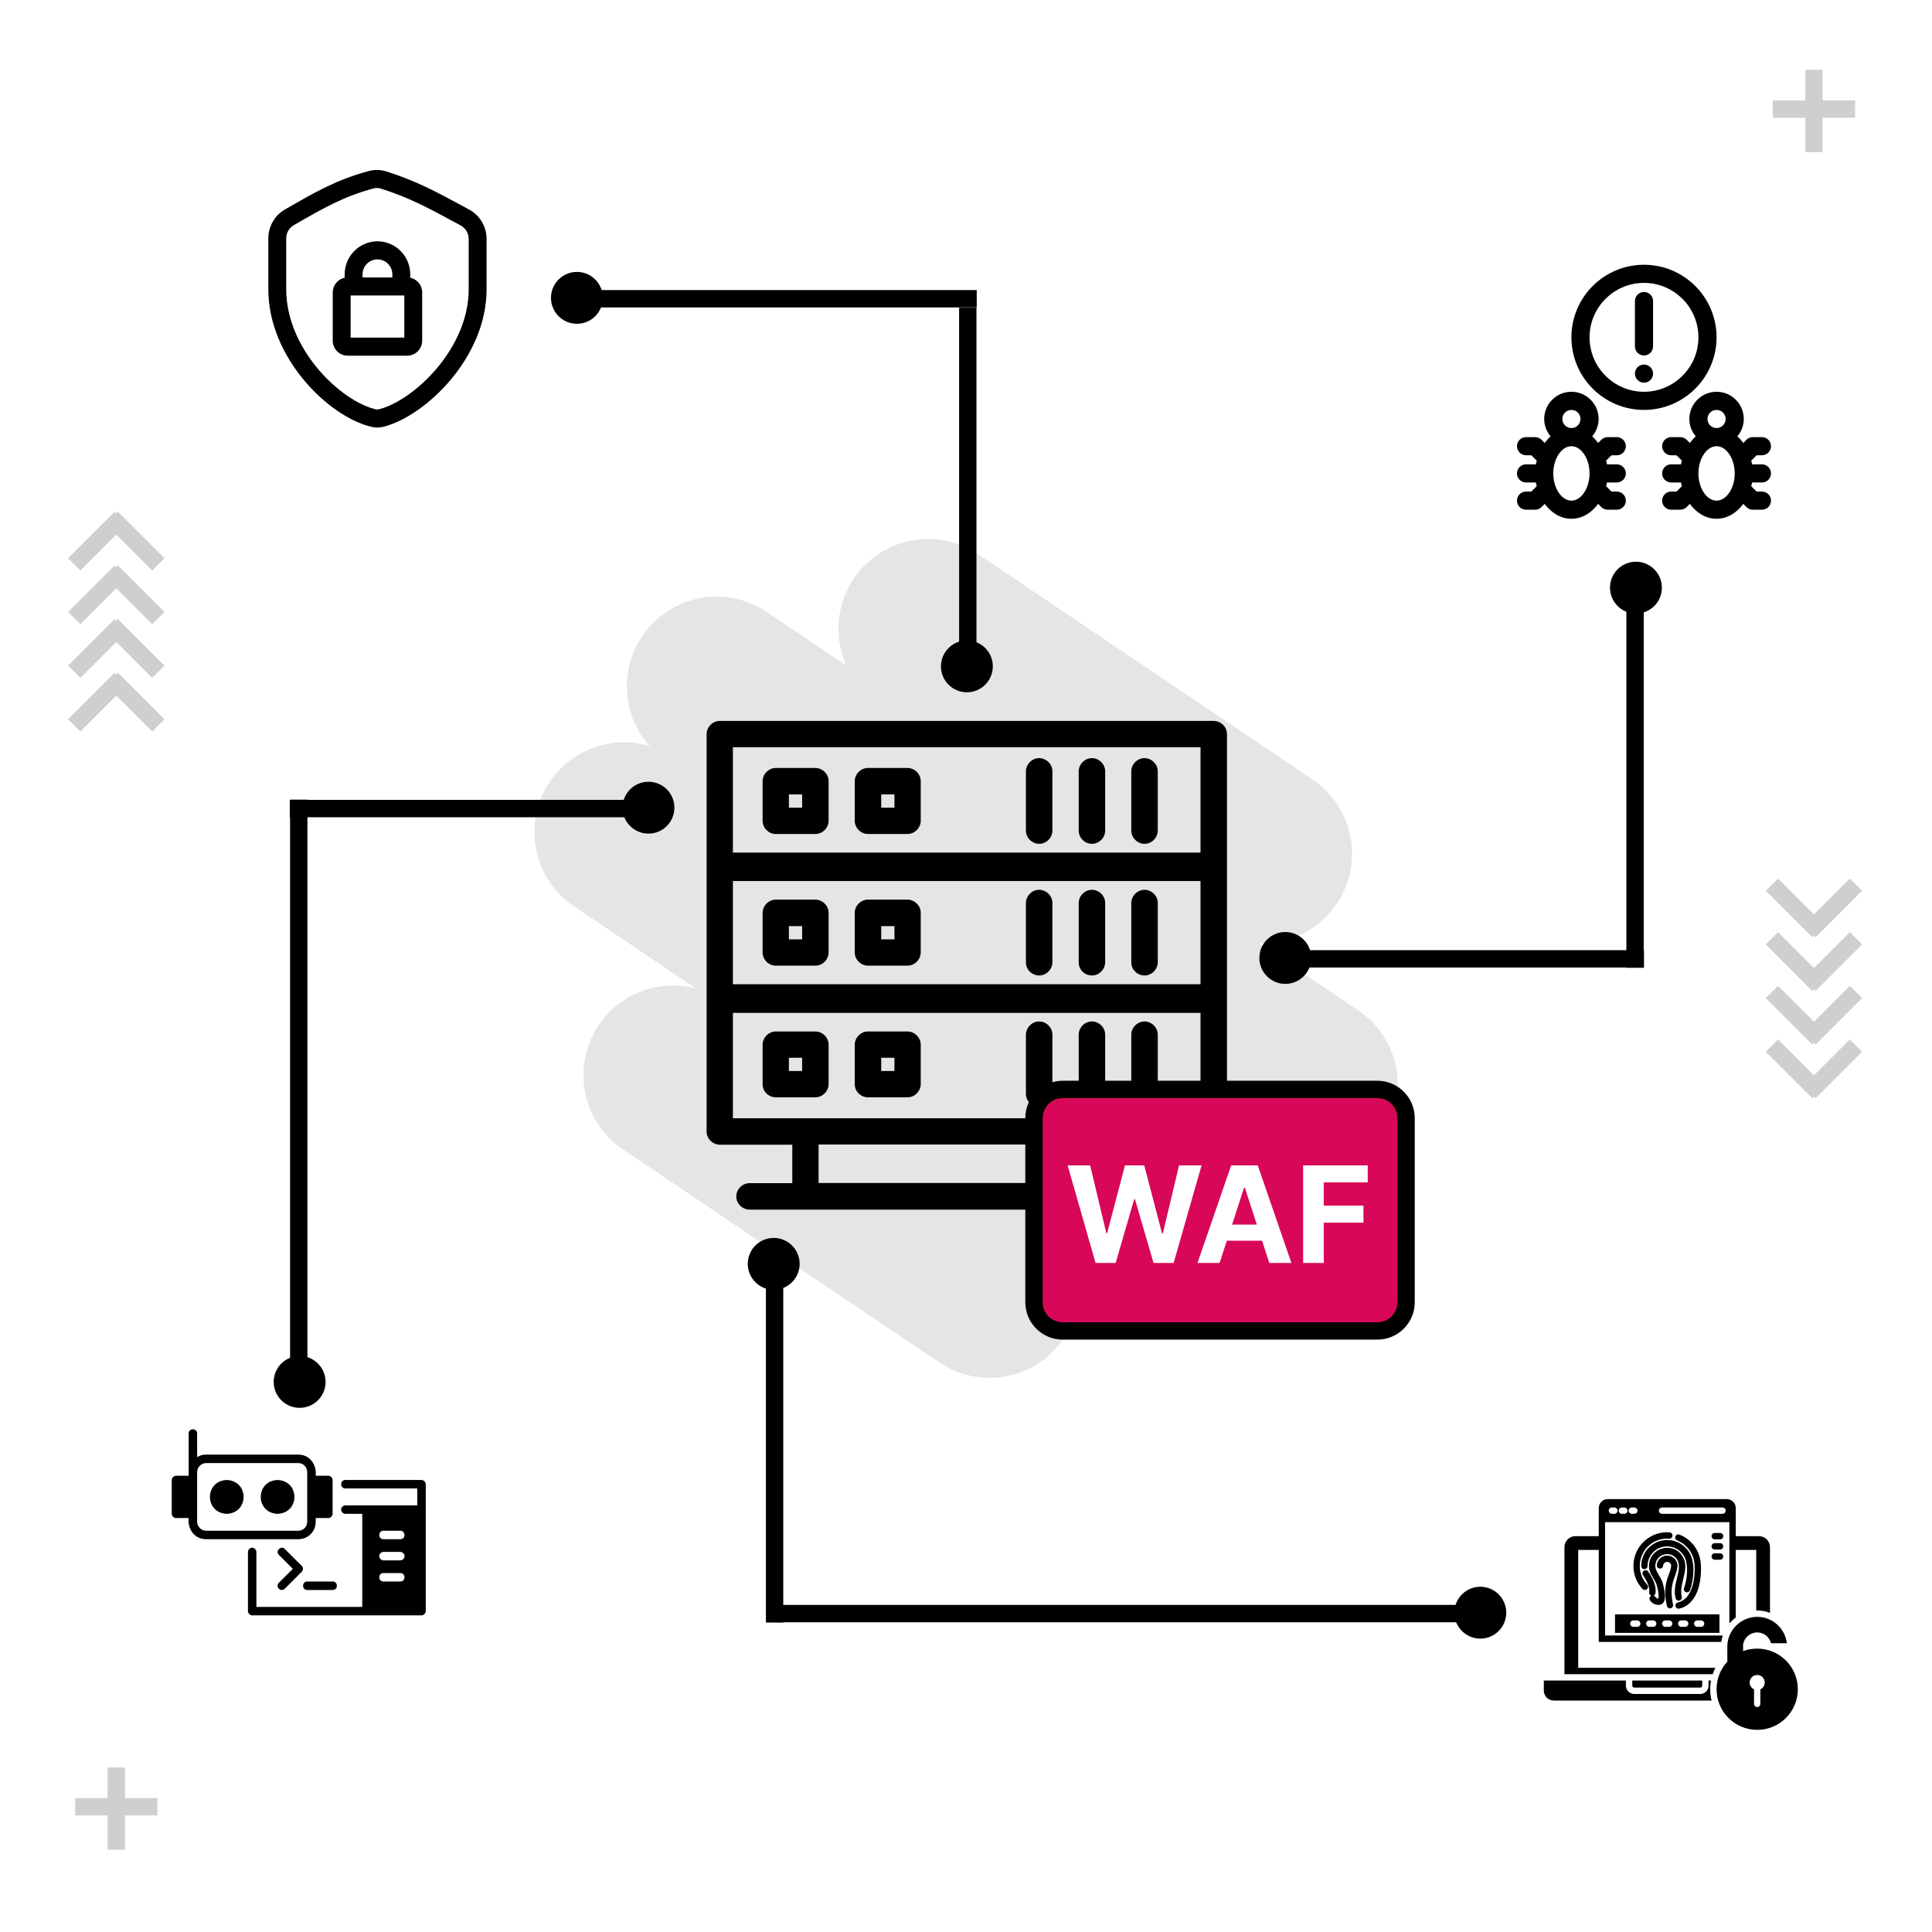 <svg width="334" height="334" viewBox="0 0 334 334" fill="none" xmlns="http://www.w3.org/2000/svg">
<rect x="0" y="0" width="334" height="334" fill="#333333" stroke="none"/>
<g clip-path="url(#clip0_131_2520)">
<path d="M334 0H0V334H334V0Z" fill="white"/>
<path d="M160.453 108.676L218.233 147.59" stroke="#E5E5E5" stroke-width="31" stroke-miterlimit="10" stroke-linecap="round"/>
<path d="M116.367 185.867L171.059 222.695" stroke="#E5E5E5" stroke-width="31" stroke-miterlimit="10" stroke-linecap="round"/>
<path d="M123.87 118.638L226.152 187.539" stroke="#E5E5E5" stroke-width="31" stroke-miterlimit="10" stroke-linecap="round"/>
<path d="M107.888 143.828L210.17 212.728" stroke="#E5E5E5" stroke-width="31" stroke-miterlimit="10" stroke-linecap="round"/>
<path d="M209.832 124.631H124.446C123.827 124.631 123.271 124.879 122.838 125.312C122.405 125.745 122.157 126.332 122.157 126.92V195.606C122.157 196.225 122.405 196.782 122.838 197.215C123.271 197.648 123.858 197.895 124.446 197.895H136.971V204.544H129.579C128.961 204.544 128.404 204.791 127.971 205.224C127.538 205.657 127.291 206.245 127.291 206.833C127.291 207.451 127.538 208.008 127.971 208.441C128.404 208.874 128.992 209.121 129.579 209.121H204.729C205.348 209.121 205.905 208.874 206.338 208.441C206.771 208.008 207.018 207.42 207.018 206.833C207.018 206.214 206.771 205.657 206.338 205.224C205.905 204.791 205.317 204.544 204.729 204.544H197.307V197.895H209.832C210.451 197.895 211.007 197.648 211.44 197.215C211.873 196.782 212.121 196.194 212.121 195.606V126.92C212.121 126.301 211.873 125.745 211.44 125.312C211.007 124.879 210.42 124.631 209.832 124.631ZM192.73 204.513H141.517V197.864H192.761V204.513H192.73ZM207.544 193.318H126.703V175.103H207.544V193.318ZM207.544 170.154H126.703V152.31H207.544V170.154ZM207.544 147.393H126.703V129.178H207.544V147.393Z" fill="black"/>
<path d="M134.125 144.177H140.96C141.579 144.177 142.135 143.929 142.568 143.496C143.001 143.063 143.249 142.476 143.249 141.888V135.054C143.249 134.435 143.001 133.878 142.568 133.445C142.135 133.012 141.548 132.765 140.96 132.765H134.125C133.507 132.765 132.95 133.012 132.517 133.445C132.084 133.878 131.837 134.466 131.837 135.054V141.888C131.837 142.507 132.084 143.063 132.517 143.496C132.919 143.929 133.507 144.177 134.125 144.177ZM136.383 137.342H138.672V139.631H136.383V137.342Z" fill="black"/>
<path d="M150.052 144.177H156.887C157.505 144.177 158.062 143.929 158.495 143.496C158.928 143.063 159.175 142.476 159.175 141.888V135.054C159.175 134.435 158.928 133.878 158.495 133.445C158.062 133.012 157.474 132.765 156.887 132.765H150.052C149.434 132.765 148.877 133.012 148.444 133.445C148.011 133.878 147.764 134.466 147.764 135.054V141.888C147.764 142.507 148.011 143.063 148.444 143.496C148.877 143.929 149.434 144.177 150.052 144.177ZM152.341 137.342H154.629V139.631H152.341V137.342Z" fill="black"/>
<path d="M179.649 145.878C180.267 145.878 180.824 145.63 181.257 145.197C181.69 144.764 181.937 144.177 181.937 143.589V133.353C181.937 132.734 181.69 132.177 181.257 131.744C180.824 131.311 180.236 131.064 179.649 131.064C179.03 131.064 178.474 131.311 178.041 131.744C177.608 132.177 177.36 132.765 177.36 133.353V143.589C177.36 144.208 177.608 144.764 178.041 145.197C178.474 145.63 179.061 145.878 179.649 145.878Z" fill="black"/>
<path d="M188.772 145.878C189.39 145.878 189.947 145.63 190.38 145.197C190.813 144.764 191.06 144.177 191.06 143.589V133.353C191.06 132.734 190.813 132.177 190.38 131.744C189.947 131.311 189.36 131.064 188.772 131.064C188.153 131.064 187.597 131.311 187.164 131.744C186.731 132.177 186.483 132.765 186.483 133.353V143.589C186.483 144.208 186.731 144.764 187.164 145.197C187.566 145.63 188.153 145.878 188.772 145.878Z" fill="black"/>
<path d="M197.864 145.878C198.482 145.878 199.039 145.63 199.472 145.197C199.905 144.764 200.152 144.177 200.152 143.589V133.353C200.152 132.734 199.905 132.177 199.472 131.744C199.039 131.311 198.451 131.064 197.864 131.064C197.276 131.064 196.689 131.311 196.256 131.744C195.823 132.177 195.575 132.765 195.575 133.353V143.589C195.575 144.208 195.823 144.764 196.256 145.197C196.689 145.63 197.245 145.878 197.864 145.878Z" fill="black"/>
<path d="M134.125 166.938H140.96C141.579 166.938 142.135 166.691 142.568 166.258C143.001 165.825 143.249 165.237 143.249 164.65V157.815C143.249 157.196 143.001 156.64 142.568 156.207C142.135 155.774 141.548 155.526 140.96 155.526H134.125C133.507 155.526 132.95 155.774 132.517 156.207C132.084 156.64 131.837 157.227 131.837 157.815V164.65C131.837 165.268 132.084 165.825 132.517 166.258C132.919 166.691 133.507 166.938 134.125 166.938ZM136.383 160.104H138.672V162.392H136.383V160.104Z" fill="black"/>
<path d="M150.052 166.938H156.887C157.505 166.938 158.062 166.691 158.495 166.258C158.928 165.825 159.175 165.237 159.175 164.65V157.815C159.175 157.196 158.928 156.64 158.495 156.207C158.062 155.774 157.474 155.526 156.887 155.526H150.052C149.434 155.526 148.877 155.774 148.444 156.207C148.011 156.64 147.764 157.227 147.764 157.815V164.65C147.764 165.268 148.011 165.825 148.444 166.258C148.877 166.691 149.434 166.938 150.052 166.938ZM152.341 160.104H154.629V162.392H152.341V160.104Z" fill="black"/>
<path d="M179.649 168.639C180.267 168.639 180.824 168.392 181.257 167.959C181.69 167.526 181.937 166.938 181.937 166.351V156.114C181.937 155.496 181.69 154.939 181.257 154.506C180.824 154.073 180.236 153.826 179.649 153.826C179.03 153.826 178.474 154.073 178.041 154.506C177.608 154.939 177.36 155.526 177.36 156.114V166.381C177.36 167 177.608 167.557 178.041 167.99C178.474 168.392 179.061 168.639 179.649 168.639Z" fill="black"/>
<path d="M188.772 168.639C189.39 168.639 189.947 168.392 190.38 167.959C190.813 167.526 191.06 166.938 191.06 166.351V156.114C191.06 155.496 190.813 154.939 190.38 154.506C189.947 154.073 189.36 153.826 188.772 153.826C188.153 153.826 187.597 154.073 187.164 154.506C186.731 154.939 186.483 155.526 186.483 156.114V166.381C186.483 167 186.731 167.557 187.164 167.99C187.566 168.392 188.153 168.639 188.772 168.639Z" fill="black"/>
<path d="M197.864 168.639C198.482 168.639 199.039 168.392 199.472 167.959C199.905 167.526 200.152 166.938 200.152 166.351V156.114C200.152 155.496 199.905 154.939 199.472 154.506C199.039 154.073 198.451 153.826 197.864 153.826C197.276 153.826 196.689 154.073 196.256 154.506C195.823 154.939 195.575 155.526 195.575 156.114V166.381C195.575 167 195.823 167.557 196.256 167.99C196.689 168.392 197.245 168.639 197.864 168.639Z" fill="black"/>
<path d="M134.125 189.7H140.96C141.579 189.7 142.135 189.452 142.568 189.019C143.001 188.586 143.249 187.999 143.249 187.411V180.607C143.249 179.989 143.001 179.432 142.568 178.999C142.135 178.566 141.548 178.319 140.96 178.319H134.125C133.507 178.319 132.95 178.566 132.517 178.999C132.084 179.432 131.837 180.02 131.837 180.607V187.442C131.837 188.061 132.084 188.617 132.517 189.05C132.919 189.452 133.507 189.7 134.125 189.7ZM136.383 182.865H138.672V185.153H136.383V182.865Z" fill="black"/>
<path d="M150.052 189.7H156.887C157.505 189.7 158.062 189.452 158.495 189.019C158.928 188.586 159.175 187.999 159.175 187.411V180.607C159.175 179.989 158.928 179.432 158.495 178.999C158.062 178.566 157.474 178.319 156.887 178.319H150.052C149.434 178.319 148.877 178.566 148.444 178.999C148.011 179.432 147.764 180.02 147.764 180.607V187.442C147.764 188.061 148.011 188.617 148.444 189.05C148.877 189.452 149.434 189.7 150.052 189.7ZM152.341 182.865H154.629V185.153H152.341V182.865Z" fill="black"/>
<path d="M179.649 191.401C180.267 191.401 180.824 191.153 181.257 190.72C181.69 190.287 181.937 189.7 181.937 189.112V178.876C181.937 178.257 181.69 177.7 181.257 177.267C180.824 176.834 180.236 176.587 179.649 176.587C179.03 176.587 178.474 176.834 178.041 177.267C177.608 177.7 177.36 178.288 177.36 178.876V189.112C177.36 189.731 177.608 190.287 178.041 190.72C178.474 191.184 179.061 191.401 179.649 191.401Z" fill="black"/>
<path d="M188.772 191.401C189.39 191.401 189.947 191.153 190.38 190.72C190.813 190.287 191.06 189.7 191.06 189.112V178.876C191.06 178.257 190.813 177.7 190.38 177.267C189.947 176.834 189.36 176.587 188.772 176.587C188.153 176.587 187.597 176.834 187.164 177.267C186.731 177.7 186.483 178.288 186.483 178.876V189.112C186.483 189.731 186.731 190.287 187.164 190.72C187.566 191.184 188.153 191.401 188.772 191.401Z" fill="black"/>
<path d="M197.864 191.401C198.482 191.401 199.039 191.153 199.472 190.72C199.905 190.287 200.152 189.7 200.152 189.112V178.876C200.152 178.257 199.905 177.7 199.472 177.267C199.039 176.834 198.451 176.587 197.864 176.587C197.276 176.587 196.689 176.834 196.256 177.267C195.823 177.7 195.575 178.288 195.575 178.876V189.112C195.575 189.731 195.823 190.287 196.256 190.72C196.689 191.184 197.245 191.401 197.864 191.401Z" fill="black"/>
<path d="M183.7 188.339H238.13C240.851 188.339 243.078 190.566 243.078 193.287V225.141C243.078 227.862 240.851 230.089 238.13 230.089H183.7C180.979 230.089 178.752 227.862 178.752 225.141V193.287C178.752 190.566 180.979 188.339 183.7 188.339Z" fill="#D80758" stroke="black" stroke-width="3"/>
<path d="M133.909 278.952H253.283" stroke="black" stroke-width="3"/>
<path d="M133.909 218.337V280.498" stroke="black" stroke-width="3"/>
<path d="M133.755 222.976C136.231 222.976 138.239 220.968 138.239 218.492C138.239 216.015 136.231 214.007 133.755 214.007C131.278 214.007 129.271 216.015 129.271 218.492C129.271 220.968 131.278 222.976 133.755 222.976Z" fill="black"/>
<path d="M255.912 283.282C258.389 283.282 260.396 281.274 260.396 278.797C260.396 276.321 258.389 274.313 255.912 274.313C253.435 274.313 251.428 276.321 251.428 278.797C251.428 281.274 253.435 283.282 255.912 283.282Z" fill="black"/>
<path d="M51.647 138.239V237.511" stroke="black" stroke-width="3"/>
<path d="M112.261 139.785H50.1" stroke="black" stroke-width="3"/>
<path d="M112.106 144.115C114.583 144.115 116.591 142.107 116.591 139.63C116.591 137.154 114.583 135.146 112.106 135.146C109.63 135.146 107.622 137.154 107.622 139.63C107.622 142.107 109.63 144.115 112.106 144.115Z" fill="black"/>
<path d="M51.801 243.387C54.277 243.387 56.285 241.379 56.285 238.903C56.285 236.426 54.277 234.419 51.801 234.419C49.324 234.419 47.316 236.426 47.316 238.903C47.316 241.379 49.324 243.387 51.801 243.387Z" fill="black"/>
<path d="M97.417 51.646H168.856" stroke="black" stroke-width="3"/>
<path d="M167.31 115.354V53.193" stroke="black" stroke-width="3"/>
<path d="M167.154 119.683C169.631 119.683 171.638 117.676 171.638 115.199C171.638 112.723 169.631 110.715 167.154 110.715C164.678 110.715 162.67 112.723 162.67 115.199C162.67 117.676 164.678 119.683 167.154 119.683Z" fill="black"/>
<path d="M99.736 55.976C102.213 55.976 104.22 53.968 104.22 51.492C104.22 49.015 102.213 47.007 99.736 47.007C97.26 47.007 95.252 49.015 95.252 51.492C95.252 53.968 97.26 55.976 99.736 55.976Z" fill="black"/>
<path d="M282.663 99.582V167.309" stroke="black" stroke-width="3"/>
<path d="M222.048 165.763H284.209" stroke="black" stroke-width="3"/>
<path d="M222.203 170.093C224.68 170.093 226.687 168.085 226.687 165.608C226.687 163.132 224.68 161.124 222.203 161.124C219.726 161.124 217.719 163.132 217.719 165.608C217.719 168.085 219.726 170.093 222.203 170.093Z" fill="black"/>
<path d="M282.817 106.076C285.294 106.076 287.302 104.068 287.302 101.592C287.302 99.115 285.294 97.107 282.817 97.107C280.341 97.107 278.333 99.115 278.333 101.592C278.333 104.068 280.341 106.076 282.817 106.076Z" fill="black"/>
<path d="M313.589 12.061V26.287" stroke="#CFCFCF" stroke-width="3"/>
<path d="M320.702 18.865H306.476" stroke="#CFCFCF" stroke-width="3"/>
<path d="M20.102 305.548V319.774" stroke="#CFCFCF" stroke-width="3"/>
<path d="M27.215 312.352H12.989" stroke="#CFCFCF" stroke-width="3"/>
<path d="M306.321 180.762L314.362 188.803" stroke="#CFCFCF" stroke-width="3"/>
<path d="M320.856 180.762L312.815 188.803" stroke="#CFCFCF" stroke-width="3"/>
<path d="M306.321 171.484L314.362 179.525" stroke="#CFCFCF" stroke-width="3"/>
<path d="M320.856 171.484L312.815 179.525" stroke="#CFCFCF" stroke-width="3"/>
<path d="M306.321 162.207L314.362 170.247" stroke="#CFCFCF" stroke-width="3"/>
<path d="M320.856 162.206L312.815 170.247" stroke="#CFCFCF" stroke-width="3"/>
<path d="M306.321 152.929L314.362 160.969" stroke="#CFCFCF" stroke-width="3"/>
<path d="M320.856 152.929L312.815 160.969" stroke="#CFCFCF" stroke-width="3"/>
<path d="M27.37 97.571L19.329 89.531" stroke="#CFCFCF" stroke-width="3"/>
<path d="M12.834 97.571L20.875 89.531" stroke="#CFCFCF" stroke-width="3"/>
<path d="M27.37 106.849L19.329 98.808" stroke="#CFCFCF" stroke-width="3"/>
<path d="M12.834 106.849L20.875 98.808" stroke="#CFCFCF" stroke-width="3"/>
<path d="M27.37 116.127L19.329 108.086" stroke="#CFCFCF" stroke-width="3"/>
<path d="M12.834 116.127L20.875 108.086" stroke="#CFCFCF" stroke-width="3"/>
<path d="M27.37 125.405L19.329 117.364" stroke="#CFCFCF" stroke-width="3"/>
<path d="M12.834 125.405L20.875 117.364" stroke="#CFCFCF" stroke-width="3"/>
<path d="M189.397 218.337L184.57 201.469H188.466L191.259 213.189H191.399L194.479 201.469H197.815L200.887 213.214H201.036L203.828 201.469H207.724L202.897 218.337H199.421L196.209 207.308H196.077L192.873 218.337H189.397ZM210.841 218.337H207.019L212.843 201.469H217.439L223.254 218.337H219.432L215.207 205.323H215.075L210.841 218.337ZM210.603 211.707H219.63V214.49H210.603V211.707ZM225.284 218.337V201.469H236.453V204.409H228.851V208.428H235.712V211.369H228.851V218.337H225.284Z" fill="white"/>
<path fill-rule="evenodd" clip-rule="evenodd" d="M59.585 47.442V48.014C58.408 48.256 57.523 49.305 57.523 50.564V58.886C57.523 60.324 58.676 61.488 60.099 61.488H70.409C71.832 61.488 72.985 60.324 72.985 58.886V50.564C72.985 49.305 72.1 48.256 70.923 48.014V47.442C70.923 44.282 68.385 41.718 65.254 41.718C62.123 41.718 59.585 44.282 59.585 47.442ZM65.254 44.84C63.831 44.84 62.678 46.005 62.678 47.442V47.961H67.83V47.442C67.83 46.005 66.677 44.84 65.254 44.84ZM60.615 51.083V58.367H69.893V51.083H60.615Z" fill="black"/>
<path fill-rule="evenodd" clip-rule="evenodd" d="M66.771 29.629C65.808 29.325 64.772 29.296 63.788 29.559C58.218 31.053 54.48 33.207 49.439 36.114L49.259 36.217C47.491 37.238 46.389 39.138 46.389 41.201V50.021C46.389 56.036 49.064 61.54 52.543 65.711C55.999 69.857 60.426 72.892 64.214 73.794C64.908 73.96 65.631 73.952 66.321 73.773C70.034 72.813 74.451 69.777 77.92 65.644C81.409 61.489 84.118 56.011 84.118 50.022V41.298C84.118 39.163 82.939 37.216 81.088 36.219C80.626 35.97 80.175 35.728 79.735 35.488C75.38 33.133 71.914 31.258 66.771 29.63V29.629ZM64.583 32.575C64.993 32.466 65.431 32.476 65.845 32.606C70.698 34.145 73.922 35.887 78.295 38.25C78.728 38.484 79.174 38.726 79.632 38.972C80.49 39.434 81.026 40.331 81.026 41.297V50.022C81.026 55.062 78.731 59.848 75.56 63.626C72.37 67.427 68.47 69.996 65.553 70.749C65.344 70.803 65.129 70.805 64.923 70.757C61.973 70.054 58.082 67.508 54.908 63.703C51.754 59.92 49.481 55.101 49.481 50.021V41.202C49.481 40.265 49.982 39.395 50.794 38.929L50.845 38.898C55.971 35.944 59.403 33.966 64.583 32.575Z" fill="black"/>
<path d="M278.585 78.707H279.504C280.371 78.707 281.073 78.004 281.073 77.138C281.073 76.272 280.371 75.57 279.504 75.57H277.936C277.519 75.57 277.121 75.735 276.827 76.029L276.279 76.577C275.969 76.153 275.633 75.764 275.256 75.434C275.939 74.617 276.367 73.579 276.367 72.433C276.367 69.838 274.257 67.728 271.662 67.728C269.068 67.728 266.957 69.838 266.957 72.433C266.957 73.579 267.385 74.617 268.068 75.434C267.692 75.764 267.355 76.153 267.045 76.577L266.498 76.029C266.204 75.735 265.805 75.57 265.389 75.57H263.82C262.953 75.57 262.252 76.272 262.252 77.138C262.252 78.004 262.953 78.707 263.82 78.707H264.739L265.672 79.639C265.622 79.852 265.551 80.055 265.516 80.275H263.82C262.953 80.275 262.252 80.977 262.252 81.843C262.252 82.71 262.953 83.412 263.82 83.412H265.516C265.551 83.632 265.622 83.834 265.672 84.047L264.739 84.98H263.82C262.953 84.98 262.252 85.682 262.252 86.548C262.252 87.415 262.953 88.117 263.82 88.117H265.389C265.805 88.117 266.204 87.951 266.498 87.657L267.045 87.109C268.193 88.681 269.829 89.685 271.662 89.685C273.495 89.685 275.131 88.681 276.279 87.109L276.827 87.657C277.121 87.951 277.519 88.117 277.936 88.117H279.504C280.371 88.117 281.073 87.415 281.073 86.548C281.073 85.682 280.371 84.98 279.504 84.98H278.585L277.652 84.047C277.703 83.834 277.773 83.632 277.809 83.412H279.504C280.371 83.412 281.073 82.71 281.073 81.843C281.073 80.977 280.371 80.275 279.504 80.275H277.809C277.773 80.055 277.703 79.852 277.652 79.639L278.585 78.707ZM271.662 70.865C272.528 70.865 273.231 71.569 273.231 72.433C273.231 73.297 272.528 74.001 271.662 74.001C270.797 74.001 270.094 73.297 270.094 72.433C270.094 71.569 270.797 70.865 271.662 70.865ZM271.662 86.548C269.962 86.548 268.526 84.394 268.526 81.843C268.526 79.293 269.962 77.138 271.662 77.138C273.362 77.138 274.799 79.293 274.799 81.843C274.799 84.394 273.362 86.548 271.662 86.548Z" fill="black"/>
<path d="M304.598 83.412C305.465 83.412 306.166 82.71 306.166 81.843C306.166 80.977 305.465 80.275 304.598 80.275H302.903C302.867 80.055 302.797 79.852 302.746 79.639L303.679 78.707H304.598C305.465 78.707 306.166 78.004 306.166 77.138C306.166 76.272 305.465 75.57 304.598 75.57H303.029C302.613 75.57 302.215 75.735 301.92 76.029L301.373 76.577C301.063 76.153 300.726 75.764 300.35 75.434C301.033 74.617 301.461 73.579 301.461 72.433C301.461 69.838 299.351 67.728 296.756 67.728C294.161 67.728 292.051 69.838 292.051 72.433C292.051 73.579 292.479 74.617 293.162 75.434C292.786 75.764 292.449 76.153 292.139 76.577L291.591 76.029C291.297 75.735 290.899 75.57 290.483 75.57H288.914C288.047 75.57 287.346 76.272 287.346 77.138C287.346 78.004 288.047 78.707 288.914 78.707H289.833L290.766 79.639C290.715 79.852 290.645 80.055 290.609 80.275H288.914C288.047 80.275 287.346 80.977 287.346 81.843C287.346 82.71 288.047 83.412 288.914 83.412H290.609C290.645 83.632 290.715 83.834 290.766 84.047L289.833 84.98H288.914C288.047 84.98 287.346 85.682 287.346 86.548C287.346 87.415 288.047 88.117 288.914 88.117H290.483C290.899 88.117 291.297 87.951 291.591 87.657L292.139 87.109C293.287 88.681 294.923 89.685 296.756 89.685C298.589 89.685 300.225 88.681 301.373 87.109L301.92 87.657C302.215 87.951 302.613 88.117 303.029 88.117H304.598C305.465 88.117 306.166 87.415 306.166 86.548C306.166 85.682 305.465 84.98 304.598 84.98H303.679L302.746 84.047C302.797 83.834 302.867 83.632 302.903 83.412H304.598ZM296.756 70.865C297.621 70.865 298.324 71.569 298.324 72.433C298.324 73.297 297.621 74.001 296.756 74.001C295.891 74.001 295.188 73.297 295.188 72.433C295.188 71.569 295.891 70.865 296.756 70.865ZM296.756 86.548C295.056 86.548 293.619 84.394 293.619 81.843C293.619 79.293 295.056 77.138 296.756 77.138C298.456 77.138 299.893 79.293 299.893 81.843C299.893 84.394 298.456 86.548 296.756 86.548Z" fill="black"/>
<path d="M296.756 58.317C296.756 51.399 291.128 45.77 284.209 45.77C277.291 45.77 271.662 51.399 271.662 58.317C271.662 65.236 277.291 70.865 284.209 70.865C291.128 70.865 296.756 65.236 296.756 58.317ZM284.209 67.728C279.02 67.728 274.799 63.507 274.799 58.317C274.799 53.128 279.02 48.907 284.209 48.907C289.398 48.907 293.62 53.128 293.62 58.317C293.62 63.507 289.398 67.728 284.209 67.728Z" fill="black"/>
<path d="M284.209 50.475C283.342 50.475 282.641 51.178 282.641 52.044V59.886C282.641 60.752 283.342 61.454 284.209 61.454C285.076 61.454 285.777 60.752 285.777 59.886V52.044C285.777 51.178 285.076 50.475 284.209 50.475Z" fill="black"/>
<path d="M284.213 63.023H284.196C283.333 63.023 282.641 63.725 282.641 64.591C282.641 65.457 283.348 66.159 284.213 66.159C285.076 66.159 285.777 65.457 285.777 64.591C285.777 63.725 285.076 63.023 284.213 63.023Z" fill="black"/>
<path d="M54.574 263.097V262.439H56.769C57.135 262.439 57.501 262.073 57.501 261.707V255.857C57.501 255.491 57.135 255.125 56.769 255.125H54.574C54.793 253.224 53.549 251.468 51.573 251.468H35.617C35.032 251.468 34.519 251.615 34.08 251.907V247.811C34.08 246.86 32.616 246.86 32.616 247.811V254.467V255.125H30.42C30.054 255.125 29.689 255.491 29.689 255.857V261.707C29.689 262.073 30.054 262.439 30.42 262.439H32.616C32.397 264.341 33.641 266.096 35.617 266.096H51.573C53.256 266.096 54.574 264.779 54.574 263.097ZM34.08 263.097C34.08 261.196 34.08 256.368 34.08 254.467C34.08 253.662 34.812 252.931 35.617 252.931H51.573C52.451 252.931 53.11 253.662 53.11 254.467C53.11 255.344 53.11 260.684 53.11 261.707V263.097C53.11 263.975 52.378 264.633 51.573 264.633H35.617C34.812 264.633 34.08 263.902 34.08 263.097Z" fill="black"/>
<path d="M39.203 255.857C35.324 256.003 35.324 261.562 39.203 261.708C43.083 261.562 43.083 256.003 39.203 255.857Z" fill="black"/>
<path d="M47.987 255.857C44.107 256.003 44.107 261.562 47.987 261.708C51.866 261.562 51.866 256.003 47.987 255.857Z" fill="black"/>
<path d="M72.872 255.857H59.697C58.746 255.857 58.746 257.319 59.697 257.319H72.14V260.245H59.697C59.331 260.245 58.965 260.611 58.965 260.976C58.965 261.342 59.331 261.708 59.697 261.708H62.625V277.798H44.327V268.29C44.327 267.925 43.961 267.559 43.595 267.559C43.229 267.559 42.863 267.925 42.863 268.29V278.53C42.863 278.896 43.229 279.261 43.595 279.261H72.872C73.238 279.261 73.604 278.896 73.604 278.53V256.588C73.604 256.222 73.238 255.857 72.872 255.857ZM66.284 271.947H69.212C70.164 271.947 70.164 273.41 69.212 273.41H66.284C65.333 273.41 65.333 271.947 66.284 271.947ZM65.553 269.022C65.553 268.656 65.919 268.29 66.284 268.29H69.212C69.578 268.29 69.944 268.656 69.944 269.022C69.944 269.387 69.578 269.753 69.212 269.753H66.284C65.919 269.753 65.553 269.387 65.553 269.022ZM69.212 266.096H66.284C65.333 266.096 65.333 264.633 66.284 264.633H69.212C70.164 264.633 70.164 266.096 69.212 266.096Z" fill="black"/>
<path d="M48.206 274.653C48.498 274.946 48.938 274.946 49.231 274.653L52.158 271.728C52.451 271.435 52.451 270.996 52.158 270.704L49.231 267.778C48.572 267.12 47.547 268.144 48.206 268.802L50.621 271.216L48.206 273.629C47.913 273.922 47.913 274.361 48.206 274.653Z" fill="black"/>
<path d="M53.11 273.41C52.159 273.41 52.159 274.873 53.11 274.873H57.501C57.941 274.873 58.233 274.58 58.233 274.141C58.233 273.702 57.941 273.41 57.501 273.41H53.11Z" fill="black"/>
<path fill-rule="evenodd" clip-rule="evenodd" d="M272.354 265.571H276.39V260.727C276.39 259.863 277.092 259.159 277.958 259.159H298.509C299.364 259.159 300.077 259.863 300.077 260.727V265.571H304.101C305.139 265.571 305.993 266.416 305.993 267.463V278.826C305.301 278.555 304.555 278.414 303.786 278.414H303.612V267.949H300.075V279.637C299.663 279.94 299.297 280.285 298.973 280.674L298.971 263.149H277.481V282.742H297.826C297.707 283.098 297.62 283.466 297.578 283.846L276.387 283.844V267.949H272.839V288.329H296.547C296.364 288.686 296.211 289.054 296.082 289.434H270.459V267.463C270.459 266.415 271.314 265.571 272.354 265.571L272.354 265.571ZM301.341 284.287C301.535 283.119 302.563 282.21 303.784 282.21C304.931 282.21 305.904 283.011 306.175 284.081H308.913C308.609 281.518 306.425 279.517 303.786 279.517C300.942 279.517 298.616 281.842 298.616 284.673V287.269C297.458 288.522 296.756 290.199 296.756 292.037C296.756 295.918 299.904 299.054 303.786 299.054C307.659 299.054 310.805 295.918 310.805 292.037C310.805 288.156 307.657 285.009 303.786 285.009C302.922 285.009 302.1 285.16 301.342 285.442L301.341 284.287ZM303.784 289.564C304.498 289.564 305.082 290.148 305.082 290.872C305.082 291.391 304.778 291.845 304.324 292.051V294.559C304.324 294.861 304.086 295.11 303.784 295.11C303.483 295.11 303.233 294.861 303.233 294.559V292.051C302.79 291.845 302.476 291.391 302.476 290.872C302.476 290.148 303.061 289.564 303.784 289.564ZM287.518 270.664C287.497 270.967 287.237 271.194 286.934 271.171C286.631 271.15 286.404 270.891 286.425 270.587C286.457 270.124 286.663 269.703 286.988 269.397C287.312 269.105 287.745 268.922 288.21 268.922C288.688 268.922 289.119 269.105 289.433 269.397C289.758 269.701 289.975 270.122 290.008 270.587V270.675C289.954 271.4 289.748 271.972 289.521 272.59C289.132 273.66 288.689 274.882 289.229 277.39C289.294 277.682 289.111 277.974 288.808 278.039C288.516 278.104 288.224 277.909 288.159 277.617C287.554 274.806 288.05 273.433 288.495 272.211C288.689 271.692 288.863 271.194 288.916 270.631C288.893 270.458 288.808 270.319 288.689 270.198C288.571 270.09 288.397 270.013 288.212 270.013C288.029 270.013 287.865 270.09 287.737 270.208C287.615 270.319 287.527 270.481 287.518 270.664ZM284.759 273.952C284.965 274.167 284.954 274.514 284.727 274.72C284.511 274.926 284.164 274.915 283.96 274.697C283.408 274.114 282.987 273.421 282.716 272.664C282.456 271.939 282.348 271.15 282.401 270.339V270.275C282.519 268.684 283.279 267.29 284.391 266.317C285.517 265.344 286.999 264.803 288.598 264.902C288.89 264.913 289.14 265.15 289.14 265.453C289.14 265.756 288.89 266.004 288.588 266.004H288.544C287.245 265.907 286.024 266.35 285.116 267.139C284.196 267.94 283.592 269.075 283.494 270.383C283.451 271.053 283.538 271.703 283.754 272.298C283.969 272.914 284.316 273.477 284.759 273.952ZM289.952 266.317C289.672 266.208 289.531 265.884 289.638 265.604C289.758 265.323 290.071 265.182 290.351 265.302C291.356 265.691 292.223 266.361 292.86 267.206C293.488 268.037 293.9 269.033 294.006 270.114C294.157 271.564 294.05 273.726 293.293 275.434C292.709 276.73 291.769 277.768 290.309 278.092C290.006 278.157 289.714 277.974 289.649 277.671C289.584 277.379 289.779 277.087 290.071 277.022C291.141 276.784 291.845 275.985 292.288 274.989C292.959 273.475 293.056 271.541 292.927 270.233C292.829 269.346 292.494 268.535 291.986 267.866C291.465 267.183 290.773 266.641 289.952 266.317ZM286.198 275.411C286.177 275.605 286.045 275.767 285.885 275.844C285.994 275.876 286.101 275.952 286.165 276.049C286.198 276.105 286.23 276.147 286.274 276.181C286.383 276.278 286.501 276.332 286.61 276.353C286.663 276.364 286.696 276.364 286.718 276.364C286.751 276.267 286.751 276.017 286.73 275.704C286.677 275.002 286.471 274.18 286.35 273.866C286.221 273.497 286.015 273.152 285.82 272.826C285.355 272.048 284.921 271.323 285.116 270.177C285.246 269.432 285.603 268.838 286.089 268.403C286.543 267.994 287.117 267.723 287.711 267.625C288.306 267.528 288.934 267.593 289.495 267.841C290.09 268.1 290.609 268.554 290.966 269.225C290.977 269.225 290.977 269.235 290.987 269.246C291.625 270.446 291.311 271.701 290.987 273.019C290.739 274.024 290.489 275.075 290.739 276.036C290.813 276.328 290.63 276.631 290.338 276.705C290.046 276.78 289.754 276.608 289.678 276.305C289.353 275.082 289.645 273.894 289.928 272.758C290.199 271.644 290.458 270.595 290.015 269.763L290.004 269.741C289.777 269.308 289.43 269.016 289.063 268.844C288.686 268.68 288.285 268.638 287.884 268.703C287.495 268.768 287.117 268.941 286.824 269.21C286.509 269.491 286.284 269.87 286.196 270.357C286.066 271.102 286.402 271.665 286.759 272.26C286.986 272.637 287.213 273.017 287.375 273.482C287.516 273.86 287.753 274.812 287.818 275.613C287.861 276.238 287.797 276.824 287.505 277.137C287.461 277.19 287.407 277.234 287.342 277.278C287.104 277.43 286.768 277.493 286.423 277.43C286.131 277.377 285.795 277.236 285.524 276.988C285.427 276.891 285.33 276.782 285.244 276.652C285.082 276.402 285.147 276.069 285.406 275.895C285.429 275.884 285.45 275.863 285.482 275.851C285.234 275.775 285.083 275.527 285.114 275.256C285.168 274.899 285.104 274.478 284.941 274.003C284.767 273.496 284.466 272.933 284.042 272.306C283.868 272.058 283.933 271.722 284.183 271.549C284.431 271.377 284.778 271.44 284.941 271.69C285.427 272.392 285.763 273.042 285.98 273.646C286.209 274.285 286.274 274.88 286.198 275.411ZM284.824 270.728C284.824 271.032 284.574 271.268 284.273 271.268C283.969 271.268 283.733 271.03 283.733 270.728C283.733 269.561 284.175 268.501 284.9 267.702C284.912 267.692 284.923 267.681 284.933 267.671C285.669 266.882 286.675 266.361 287.819 266.254C288.707 266.178 289.561 266.363 290.307 266.752C291.065 267.164 291.702 267.768 292.126 268.535C292.559 269.304 292.763 270.362 292.753 271.476C292.753 272.655 292.536 273.887 292.158 274.926C292.049 275.206 291.736 275.347 291.454 275.25C291.173 275.142 291.021 274.829 291.13 274.546C291.465 273.627 291.66 272.513 291.66 271.476C291.66 270.547 291.509 269.67 291.173 269.065C290.849 268.491 290.362 268.028 289.788 267.725C289.237 267.433 288.588 267.292 287.917 267.347C287.052 267.423 286.284 267.824 285.732 268.407C285.732 268.419 285.723 268.43 285.711 268.44C285.16 269.042 284.824 269.853 284.824 270.728ZM279.2 279.088H297.252V282.288H279.2V279.088ZM293.413 281.239C293.11 281.239 292.862 280.989 292.862 280.688C292.862 280.384 293.112 280.137 293.413 280.137H294.083C294.386 280.137 294.634 280.384 294.634 280.688C294.634 280.991 294.384 281.239 294.083 281.239H293.413ZM290.654 281.239C290.351 281.239 290.103 280.989 290.103 280.688C290.103 280.384 290.351 280.137 290.654 280.137H291.324C291.628 280.137 291.876 280.384 291.876 280.688C291.876 280.991 291.626 281.239 291.324 281.239H290.654ZM287.896 281.239C287.581 281.239 287.344 280.989 287.344 280.688C287.344 280.384 287.583 280.137 287.896 280.137H288.565C288.869 280.137 289.105 280.384 289.105 280.688C289.105 280.991 288.867 281.239 288.565 281.239H287.896ZM285.128 281.239C284.824 281.239 284.576 280.989 284.576 280.688C284.576 280.384 284.826 280.137 285.128 280.137H285.797C286.101 280.137 286.349 280.384 286.349 280.688C286.349 280.991 286.101 281.239 285.797 281.239H285.128ZM282.369 281.239C282.067 281.239 281.817 280.989 281.817 280.688C281.817 280.384 282.067 280.137 282.369 280.137H283.04C283.342 280.137 283.592 280.384 283.592 280.688C283.592 280.991 283.342 281.239 283.04 281.239H282.369ZM266.891 290.527H281.083V291.413C281.083 291.814 281.246 292.171 281.505 292.43C281.764 292.689 282.121 292.852 282.522 292.852H293.944C294.333 292.852 294.69 292.689 294.95 292.43C295.209 292.171 295.371 291.814 295.371 291.413V290.527H295.793C295.705 291.024 295.652 291.52 295.652 292.041C295.652 292.711 295.738 293.361 295.89 293.987H268.612C267.66 293.987 266.891 293.208 266.891 292.257V290.527ZM282.184 290.527H294.278V291.413C294.278 291.511 294.234 291.587 294.169 291.652C294.116 291.717 294.028 291.749 293.942 291.749L282.522 291.747C282.424 291.747 282.338 291.715 282.283 291.65C282.218 291.585 282.186 291.509 282.186 291.412V290.527H282.184ZM296.441 269.637C296.138 269.637 295.89 269.387 295.89 269.086C295.89 268.783 296.139 268.535 296.441 268.535H297.36C297.664 268.535 297.912 268.785 297.912 269.086C297.912 269.387 297.662 269.637 297.36 269.637H296.441ZM296.441 267.875C296.138 267.875 295.89 267.625 295.89 267.324C295.89 267.021 296.139 266.773 296.441 266.773H297.36C297.664 266.773 297.912 267.023 297.912 267.324C297.912 267.627 297.662 267.875 297.36 267.875H296.441ZM296.441 266.113C296.138 266.113 295.89 265.874 295.89 265.571C295.89 265.258 296.139 265.02 296.441 265.02H297.36C297.664 265.02 297.912 265.256 297.912 265.571C297.912 265.874 297.662 266.113 297.36 266.113H296.441ZM278.669 261.701C278.366 261.701 278.118 261.463 278.118 261.162C278.118 260.858 278.366 260.61 278.669 260.61H279.091C279.394 260.61 279.642 260.858 279.642 261.162C279.642 261.465 279.394 261.701 279.091 261.701H278.669ZM280.39 261.701C280.087 261.701 279.839 261.463 279.839 261.162C279.839 260.858 280.089 260.61 280.39 260.61H280.812C281.115 260.61 281.363 260.858 281.363 261.162C281.363 261.465 281.115 261.701 280.812 261.701H280.39ZM282.109 261.701C281.807 261.701 281.558 261.463 281.558 261.162C281.558 260.858 281.807 260.61 282.109 260.61H282.53C282.832 260.61 283.082 260.858 283.082 261.162C283.082 261.465 282.832 261.701 282.53 261.701H282.109ZM287.323 261.701C287.02 261.701 286.783 261.463 286.783 261.162C286.783 260.858 287.022 260.61 287.323 260.61H297.794C298.097 260.61 298.334 260.858 298.334 261.162C298.334 261.465 298.095 261.701 297.794 261.701H287.323Z" fill="black"/>
</g>
<defs>
<clipPath id="clip0_131_2520">
<rect width="334" height="334" fill="white"/>
</clipPath>
</defs>
</svg>
